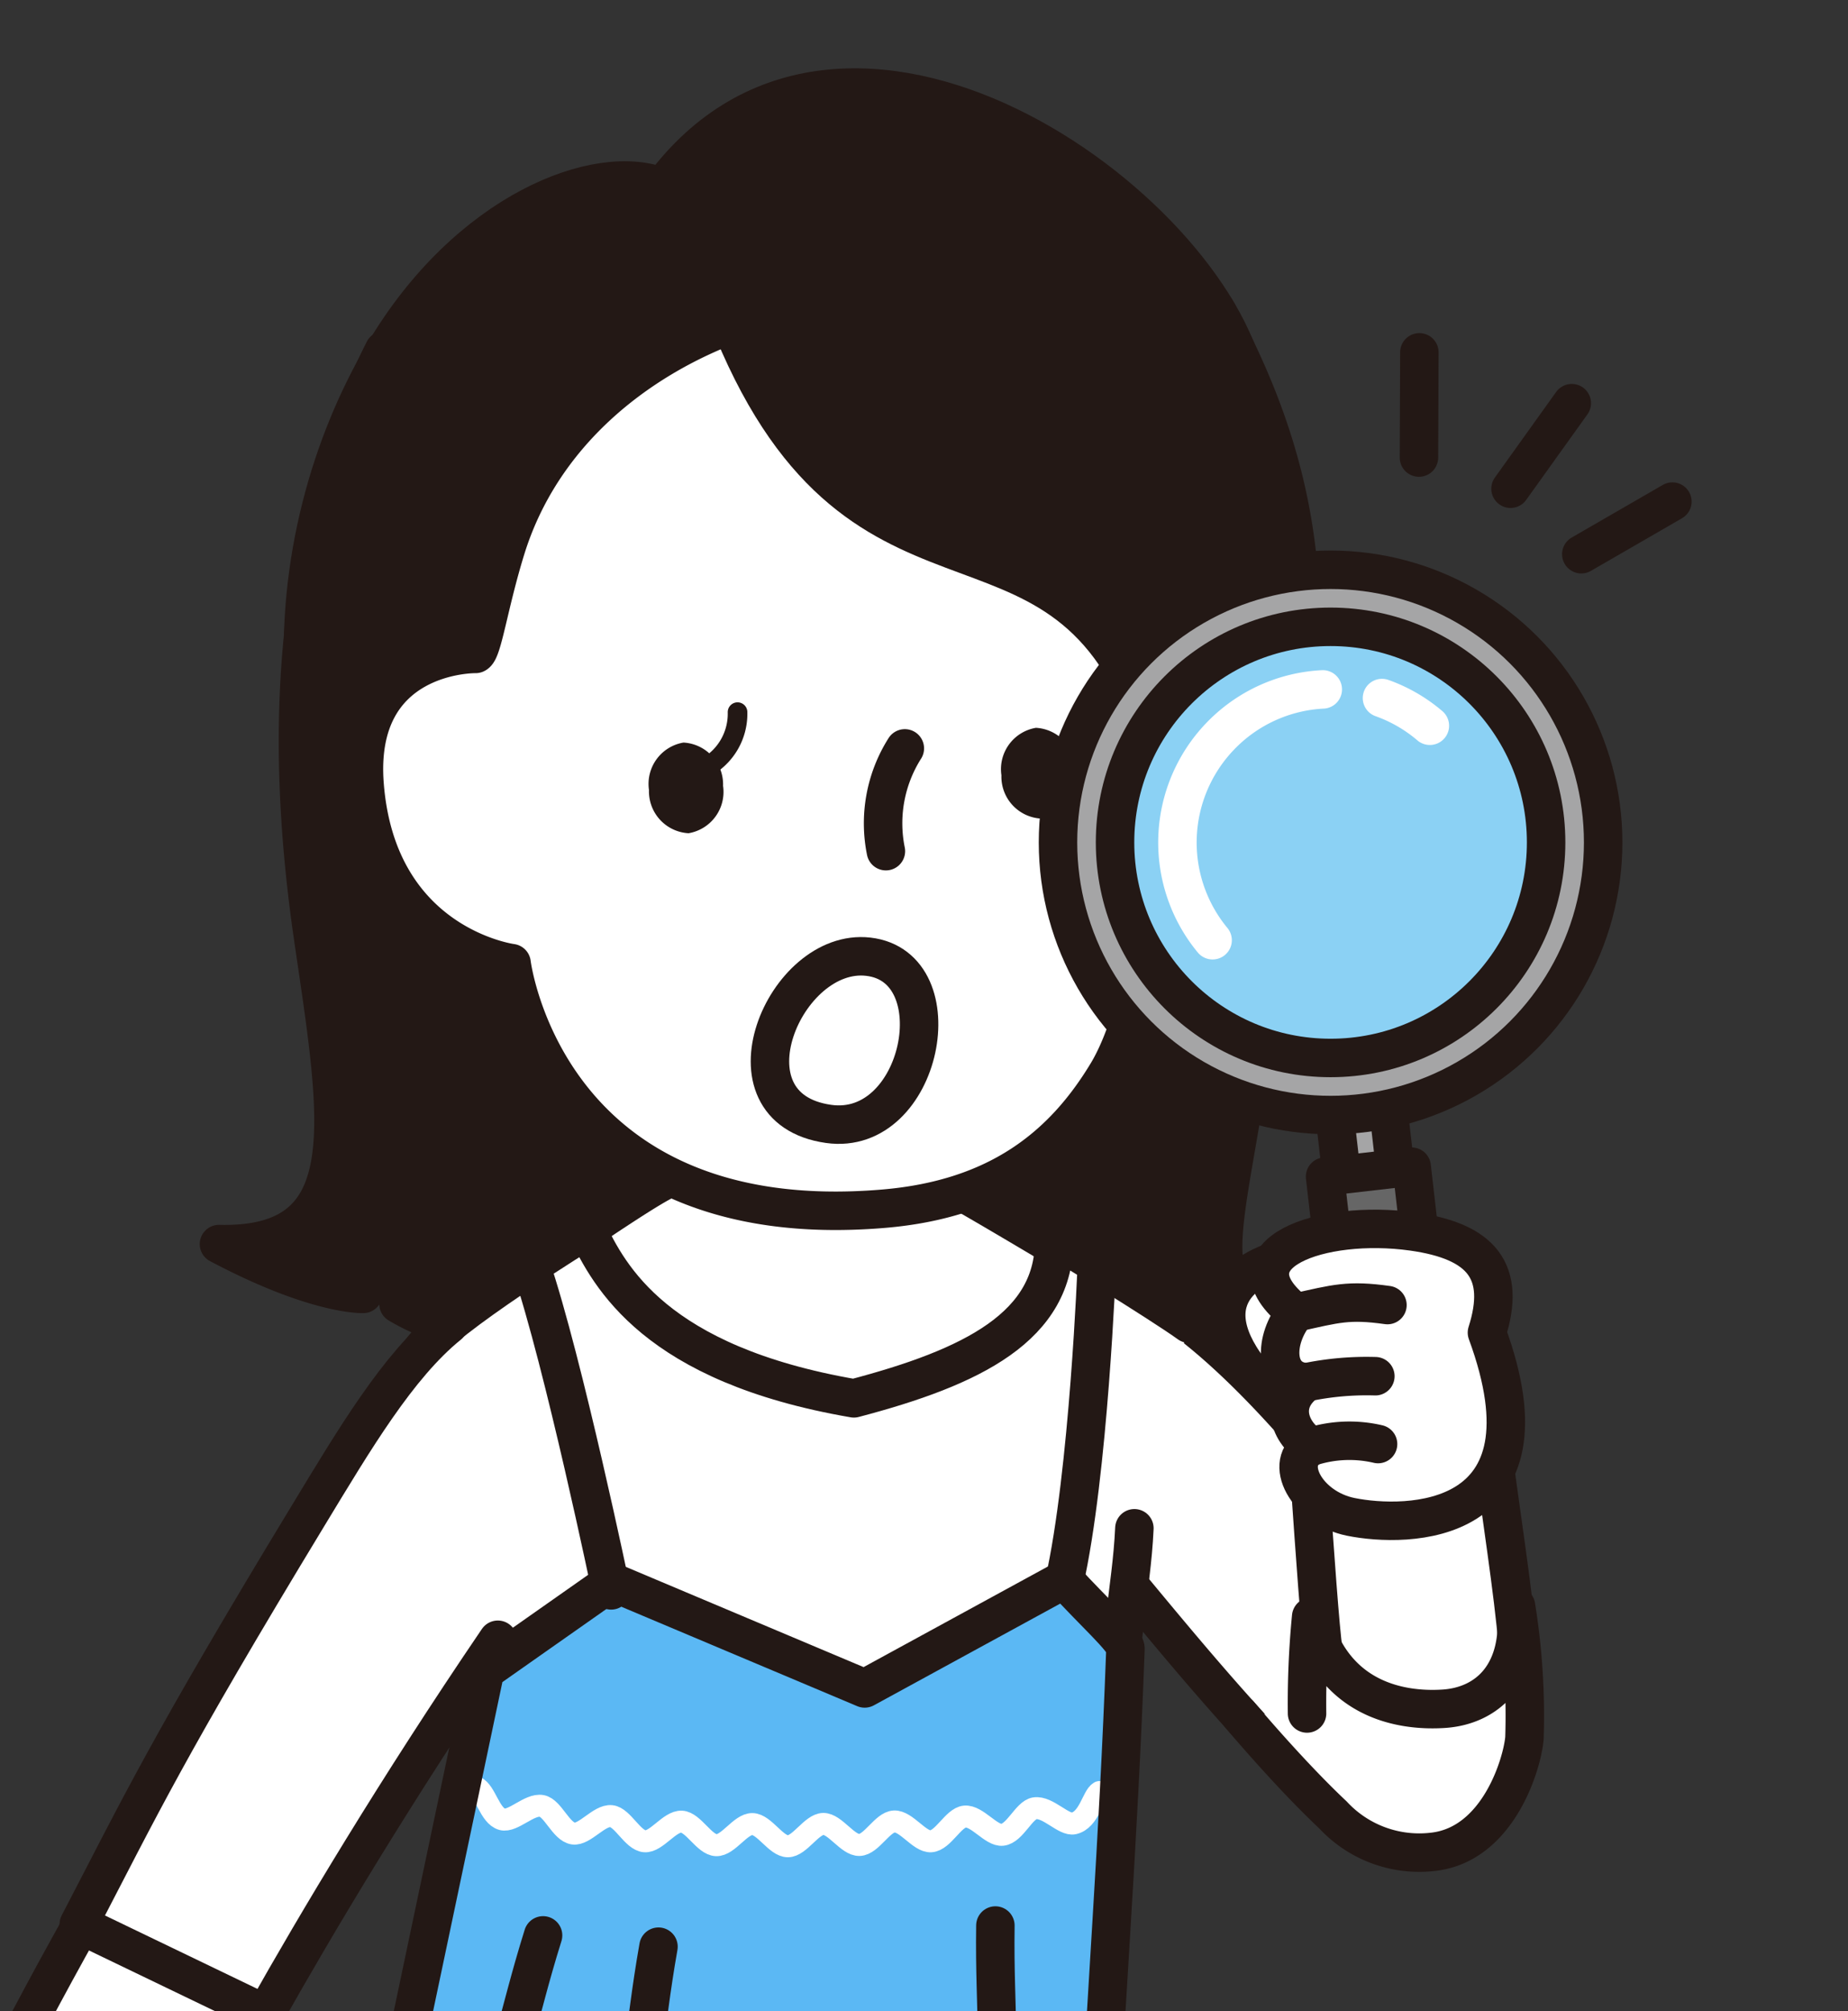 <svg xmlns="http://www.w3.org/2000/svg" xmlns:xlink="http://www.w3.org/1999/xlink" width="109.3" height="118.925" viewBox="0 0 109.3 118.925"><rect x="0" y="0" width="109.3" height="118.925" fill="#333333" stroke="none"/><defs><clipPath id="a"><rect width="109.3" height="118.925" transform="translate(2817.271 -503.626)" fill="none"/></clipPath></defs><g transform="translate(-2817.271 503.625)"><g clip-path="url(#a)"><path d="M2839.954-482.7c-6.207,10.538-8.24,28.2,5.712,41.334,12.4,11.668,26.232,8.5,39.314-5.456,5.905-6.3,9.03-20.023,6-34.209-2.25-10.525-23.792-26.011-34.535-11.523C2852.68-494.109,2844.938-491.164,2839.954-482.7Z" fill="#231815" stroke="#231815" stroke-linecap="round" stroke-linejoin="round" stroke-width="2.275"/><path d="M2889.175-485.326c7.88,14.512,4.847,23.968,2.181,43.4-1.525,11.092-3.807,15.461,2.062,15.581l-6.732.88c-2.905-2.352-2.661-7.487-2.661-7.487-2.269,5.912-.612,7.528-.612,7.528a24.412,24.412,0,0,1-10.74.8l-.779-9.1-2.288,7.815-15,.146s.019-8.981-.124-9.82-2.881,9.9-2.881,9.9a12.171,12.171,0,0,1-10.761-.836,13.687,13.687,0,0,0,1.452-7.672c-.409,2.659-3.539,7.079-3.539,7.079s-2.742.123-8.531-2.945c8.523.194,7.187-7.1,5.592-17.962s-1.631-23.361,4.163-34.884" fill="#231815" stroke="#231815" stroke-linecap="round" stroke-linejoin="round" stroke-width="2.275"/><path d="M2878.151-416.725c4.978,5.21,11.639,14.659,19.386,21.477,2.127,1.872,11.217,1.67,7.435-9.3a12.173,12.173,0,0,0-2.778-4.648c-3.956-4.638-11.463-15.635-18.7-18.686" fill="#fff" stroke="#231815" stroke-linecap="round" stroke-linejoin="round" stroke-width="2.275"/><path d="M2905.746-399.422c2.429-1.68,1.264-7.737-.1-17.73-.9-6.629-.738-7.227-1.706-10.618-4.022.6-9.628.581-10.007,1.119.4,3.42,1.219,17.908,1.61,20.667C2895.97-403.1,2900.939-396.093,2905.746-399.422Z" fill="#fff" stroke="#231815" stroke-linecap="round" stroke-linejoin="round" stroke-width="2.275"/><path d="M2894.576-402.3a53.031,53.031,0,0,1,.244-5.721c1.265,4.85,5.186,5.609,7.823,5.443,2.6-.162,4.713-2.069,4.292-6.075a40.691,40.691,0,0,1,.5,7.8c-.117,1.463-1.519,6.3-5.406,6.733a6.958,6.958,0,0,1-5.916-2.176c-2.634-2.479-5.541-5.951-5.541-5.951" fill="#fff" stroke="#231815" stroke-linecap="round" stroke-linejoin="round" stroke-width="2.275"/><path d="M2872.034-434.25" fill="none" stroke="#231815" stroke-linecap="round" stroke-linejoin="round" stroke-width="2.275"/><path d="M2883.5-427.625c-2.039-1.214-10.019-6.016-11.067-6.458h.042a20.726,20.726,0,0,1-.593-9.6l-15.166,5.409a32.922,32.922,0,0,1,.034,4.406h-.065c-1.631.688-11.014,7.311-11.014,7.311C2845.636-396.84,2881.8-386.146,2883.5-427.625Z" fill="#fff" stroke="#231815" stroke-linecap="round" stroke-linejoin="round" stroke-width="2.275"/><path d="M2887.6-425.349c-1.707-1.234-7.982-5.068-7.982-5.068.093,5.241-4.86,7.645-11.844,9.482-11.763-2.021-14.46-7.214-15.785-9.971,0,0-8.642,5.309-9.8,7.169-1.774,2.842.093,4.035-1.375,6.83-1.287,2.457,4.041,6.989,4.753,11.969,1.081,7.567-2.1,22.179-2.1,22.179h36.236c1.2-11.057,3.51-19.238,4.139-25.369.156-1.507.435-3.213.522-5.124" fill="#fff" stroke="#231815" stroke-linecap="round" stroke-linejoin="round" stroke-width="2.275"/><path d="M2880.212-410.221l-11.8,6.44-14.963-6.307-7.485,5.259-6.665,31.648,42.738.284c1.017-13.249,1.686-26.9,1.8-33.236C2883.844-406.63,2881.869-408.379,2880.212-410.221Z" fill="#5bb8f4"/><path d="M2849.391-389.178c-1.61,5.148-1.61,7.078-3.86,11.26" fill="#fff" stroke="#231815" stroke-linecap="round" stroke-linejoin="round" stroke-width="2.275"/><path d="M2856.217-388.51c-.938,5.311-.691,7.225-2.391,11.66" fill="#fff" stroke="#231815" stroke-linecap="round" stroke-linejoin="round" stroke-width="2.275"/><path d="M2876.143-389.761c-.077,5.392.473,7.242-.5,11.892" fill="#fff" stroke="#231815" stroke-linecap="round" stroke-linejoin="round" stroke-width="2.275"/><path d="M2845.407-397.942c.585.248.827,1.695,1.564,1.9.633.174,1.617-.932,2.346-.79.659.129,1.135,1.525,1.858,1.631.673.1,1.533-1.1,2.25-1.03.678.073,1.263,1.432,1.977,1.488.689.054,1.475-1.2,2.186-1.16.693.038,1.339,1.367,2.046,1.391s1.432-1.26,2.136-1.249,1.4,1.315,2.1,1.313,1.4-1.308,2.093-1.321,1.447,1.271,2.142,1.244c.713-.025,1.356-1.356,2.051-1.389.716-.036,1.5,1.22,2.179,1.172.723-.05,1.322-1.4,2-1.462.73-.066,1.564,1.155,2.226,1.077.745-.084,1.271-1.468,1.91-1.567.776-.119,1.714,1.029,2.312.893.9-.205,1.119-1.623,1.525-1.853" fill="none" stroke="#fff" stroke-linecap="round" stroke-linejoin="round" stroke-width="1.3"/><path d="M2880.212-410.221l-11.8,6.44-14.963-6.307-7.485,5.259-6.665,31.648,42.738.284c.687-13.582,1.356-21.242,1.8-33.236C2883.853-406.63,2881.869-408.379,2880.212-410.221Z" fill="none" stroke="#231815" stroke-linecap="round" stroke-linejoin="round" stroke-width="2.275"/><path d="M2853.416-409.579s-2.811-13.494-4.752-19.222" fill="#009fe8" stroke="#231815" stroke-linecap="round" stroke-linejoin="round" stroke-width="2.275"/><path d="M2880.212-410.037c1.461-6.5,1.929-18.79,1.929-18.79" fill="#009fe8" stroke="#231815" stroke-linecap="round" stroke-linejoin="round" stroke-width="2.275"/><path d="M2845.882-405.969c-5.841,8.763-11.588,18.353-14.6,23.71l-12.942-.638c3.644-7,8.564-15.525,16.893-29.256,2.748-4.532,3.779-7.045,6.185-9.106" fill="#fff" stroke="#231815" stroke-linecap="round" stroke-linejoin="round" stroke-width="2.275"/><path d="M2846.715-406.66c-6.011,8.839-10.736,16.776-13.751,22.133l-11.033-5.312c3.643-7,5.223-10.406,13.551-24.138,2.749-4.531,5.315-8.872,8.325-11.309" fill="#fff" stroke="#231815" stroke-linecap="round" stroke-linejoin="round" stroke-width="2.275"/><path d="M2845.4-464.956s-7.186-.116-6.565,7.746c.751,9.51,8.692,10.539,8.692,10.539s1.975,16.207,22,14.522c6.778-.57,10.633-3.7,13.24-8.032,2.275-3.781,3.591-12.668,3.379-19.434a67.034,67.034,0,0,0-1.241-10.645c-1.854-7.415-4.94-11.673-8.806-13.932-6.491-4.745-24.741-.53-28.918,13.048C2846.177-467.884,2845.814-465.137,2845.4-464.956Z" fill="#fff" stroke="#231815" stroke-linecap="round" stroke-linejoin="round" stroke-width="2.275"/><path d="M2866.278-437.164c-6.609-.933-2.609-10.459,2.349-9.887C2873.8-446.453,2871.821-436.382,2866.278-437.164Z" fill="none" stroke="#231815" stroke-linecap="round" stroke-linejoin="round" stroke-width="2.275"/><path d="M2859.569-486.972c7.343,21.539,19.276,11.547,25.15,24.763s-.489,25.945.49,24.476C2894.022-454.376,2885.515-492.357,2859.569-486.972Z" fill="#231815" stroke="#231815" stroke-linecap="round" stroke-linejoin="round" stroke-width="2.275"/><path d="M2870.787-459.37a8.279,8.279,0,0,0-1.12,6.078" fill="none" stroke="#231815" stroke-linecap="round" stroke-linejoin="round" stroke-width="2.275"/><path d="M2855.655-456.913a2.477,2.477,0,0,0,2.341,2.56,2.477,2.477,0,0,0,2.041-2.8,2.479,2.479,0,0,0-2.341-2.561A2.478,2.478,0,0,0,2855.655-456.913Z" fill="#231815"/><path d="M2858.882-458.17a3.626,3.626,0,0,0,2.011-3.343" fill="none" stroke="#231815" stroke-linecap="round" stroke-linejoin="round" stroke-width="1.16"/><path d="M2876.5-457.78a2.481,2.481,0,0,0,2.341,2.561,2.48,2.48,0,0,0,2.042-2.807,2.479,2.479,0,0,0-2.342-2.56A2.479,2.479,0,0,0,2876.5-457.78Z" fill="#231815"/><path d="M2879.728-459.037a3.626,3.626,0,0,0,2.011-3.343" fill="none" stroke="#231815" stroke-linecap="round" stroke-linejoin="round" stroke-width="1.16"/><rect width="3.197" height="10.901" transform="translate(2896.175 -437.995) rotate(-6.547)" fill="#a5a5a6" stroke="#231815" stroke-linecap="round" stroke-linejoin="round" stroke-width="2.275"/><rect width="5.156" height="18.96" transform="translate(2895.642 -434.047) rotate(-6.547)" fill="#666" stroke="#231815" stroke-linecap="round" stroke-linejoin="round" stroke-width="2.275"/><circle cx="16.122" cy="16.122" r="16.122" transform="translate(2879.846 -469.932)" fill="#a5a5a6" stroke="#231815" stroke-linecap="round" stroke-linejoin="round" stroke-width="2.275"/><circle cx="12.748" cy="12.748" r="12.748" transform="translate(2883.22 -466.559)" fill="#8bd1f4" stroke="#231815" stroke-linecap="round" stroke-linejoin="round" stroke-width="2.275"/><path d="M2895.506-462.858a9.034,9.034,0,0,0-6.093,2.8,9.066,9.066,0,0,0-.423,12.032" fill="none" stroke="#fff" stroke-linecap="round" stroke-linejoin="round" stroke-width="0.336"/><path d="M2901.84-460.709a9,9,0,0,0-2.831-1.637" fill="none" stroke="#fff" stroke-linecap="round" stroke-linejoin="round" stroke-width="0.336"/><path d="M2895.506-462.858a9.034,9.034,0,0,0-6.093,2.8,9.066,9.066,0,0,0-.423,12.032" fill="none" stroke="#fff" stroke-linecap="round" stroke-linejoin="round" stroke-width="2.275"/><path d="M2901.84-460.709a9,9,0,0,0-2.831-1.637" fill="none" stroke="#fff" stroke-linecap="round" stroke-linejoin="round" stroke-width="2.275"/><line y1="6.223" x2="0.024" transform="translate(2901.195 -482.79)" fill="none" stroke="#231815" stroke-linecap="round" stroke-linejoin="round" stroke-width="2.275"/><line y1="5.06" x2="3.623" transform="translate(2906.611 -479.784)" fill="none" stroke="#231815" stroke-linecap="round" stroke-linejoin="round" stroke-width="2.275"/><line y1="3.112" x2="5.388" transform="translate(2910.797 -473.964)" fill="none" stroke="#231815" stroke-linecap="round" stroke-linejoin="round" stroke-width="2.275"/><path d="M2895.146-429.447c-3.262.047-7.041,1.948-4.536,6.046s5.72.734,5.72.734l-.368-6.792" fill="#fff" stroke="#231815" stroke-linecap="round" stroke-linejoin="round" stroke-width="2.275"/><path d="M2905.216-424.821c1.147-3.6-.281-5.407-4.4-5.981-5.39-.753-11.3,1.319-6.907,4.794-1.315,1.593-1.333,4.006.642,4.121-1.679,1.211-1.007,2.978.292,3.8-1.75.893-.3,3.634,2.323,4.161C2900.42-413.268,2909.474-413.238,2905.216-424.821Z" fill="#f2ccb8"/><path d="M2899.332-426.451c-2.3-.322-3.035-.09-5.422.443" fill="#f2ccb8"/><path d="M2898.616-422.244a17.462,17.462,0,0,0-4.067.357" fill="#f2ccb8"/><path d="M2898.776-418.232a7.447,7.447,0,0,0-3.932.148" fill="#f2ccb8"/><path d="M2905.216-424.821c1.147-3.6-.281-5.407-4.4-5.981-5.39-.753-11.3,1.319-6.907,4.794-1.315,1.593-1.333,4.006.642,4.121-1.679,1.211-1.007,2.978.292,3.8-1.75.893-.3,3.634,2.323,4.161C2900.42-413.268,2909.474-413.238,2905.216-424.821Z" fill="#fff" stroke="#231815" stroke-linecap="round" stroke-linejoin="round" stroke-width="0.224"/><path d="M2899.332-426.451c-2.3-.322-3.035-.09-5.422.443" fill="none" stroke="#231815" stroke-linecap="round" stroke-linejoin="round" stroke-width="0.224"/><path d="M2898.616-422.244a17.462,17.462,0,0,0-4.067.357" fill="none" stroke="#231815" stroke-linecap="round" stroke-linejoin="round" stroke-width="0.224"/><path d="M2898.776-418.232a7.447,7.447,0,0,0-3.932.148" fill="none" stroke="#231815" stroke-linecap="round" stroke-linejoin="round" stroke-width="0.224"/><path d="M2905.216-424.821c1.147-3.6-.281-5.407-4.4-5.981-5.39-.753-11.3,1.319-6.907,4.794-1.315,1.593-1.333,4.006.642,4.121-1.679,1.211-1.007,2.978.292,3.8-1.75.893-.3,3.634,2.323,4.161C2900.42-413.268,2909.474-413.238,2905.216-424.821Z" fill="none" stroke="#231815" stroke-linecap="round" stroke-linejoin="round" stroke-width="2.275"/><path d="M2899.332-426.451c-2.3-.322-3.035-.09-5.422.443" fill="none" stroke="#231815" stroke-linecap="round" stroke-linejoin="round" stroke-width="2.275"/><path d="M2898.616-422.244a17.462,17.462,0,0,0-4.067.357" fill="none" stroke="#231815" stroke-linecap="round" stroke-linejoin="round" stroke-width="2.275"/><path d="M2898.776-418.232a7.447,7.447,0,0,0-3.932.148" fill="none" stroke="#231815" stroke-linecap="round" stroke-linejoin="round" stroke-width="2.275"/></g></g></svg>